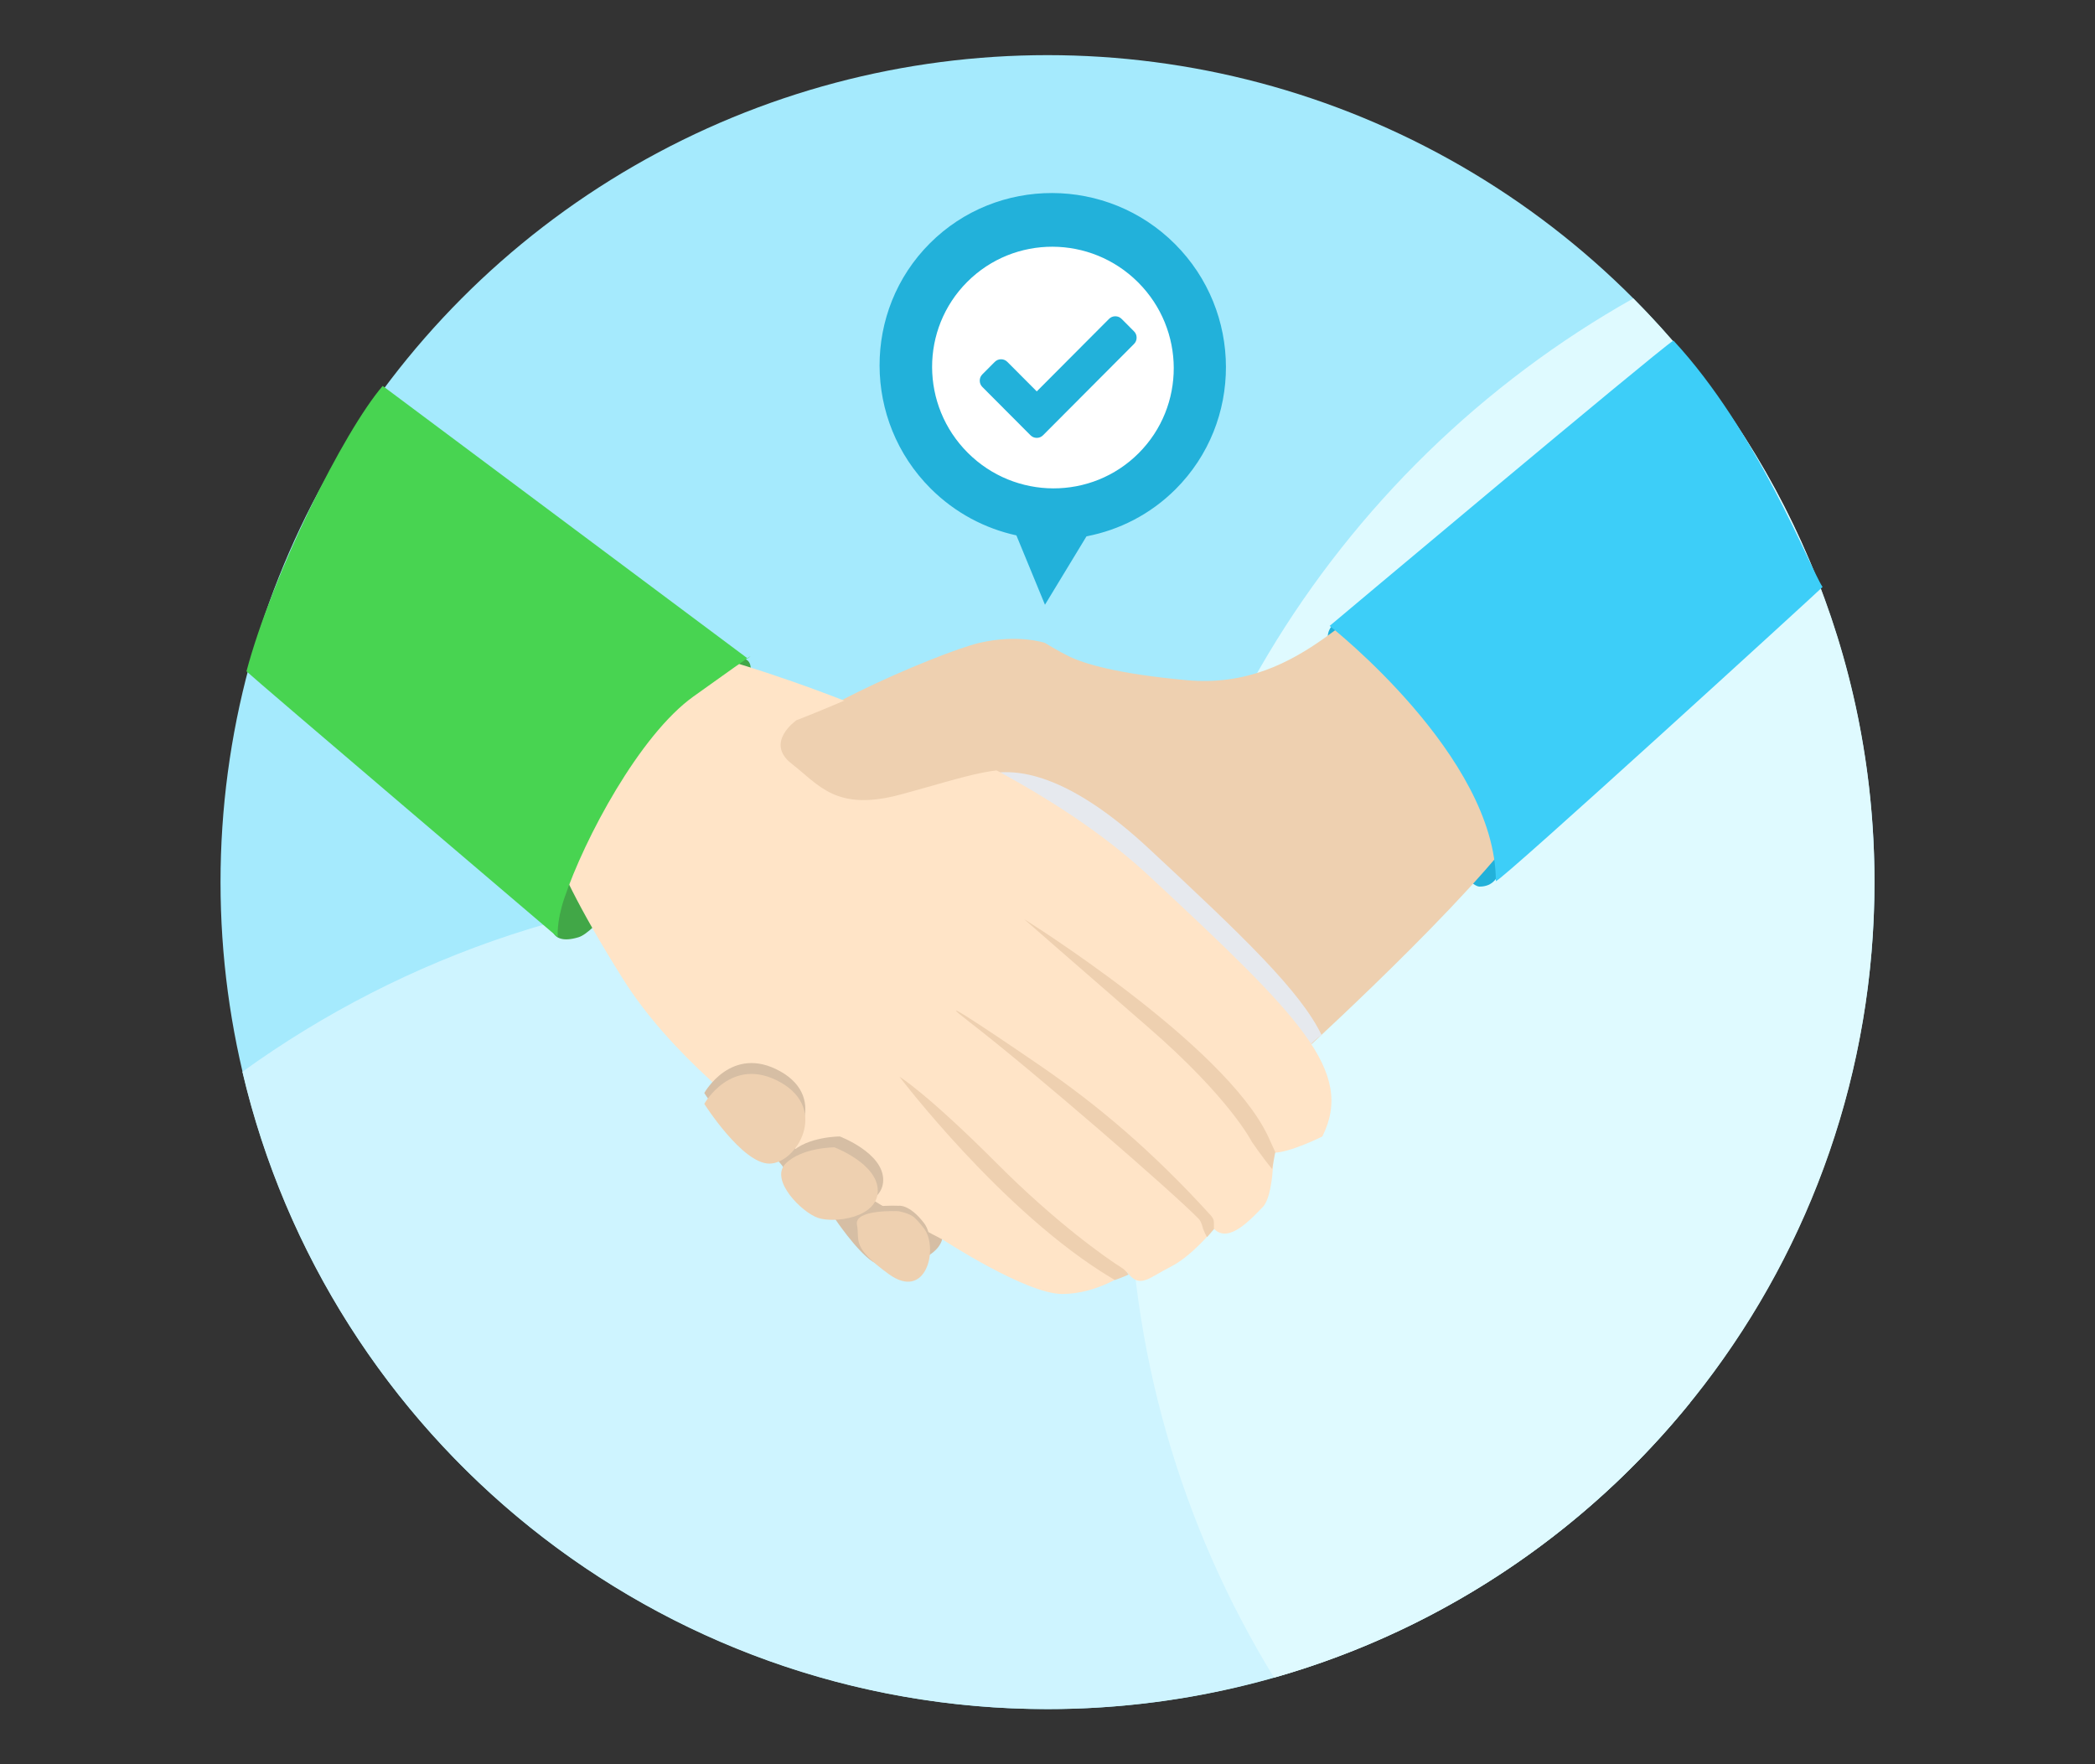 <?xml version="1.0" encoding="UTF-8" standalone="no"?>
<svg width="304px" height="256px" viewBox="0 0 304 256" version="1.1" xmlns="http://www.w3.org/2000/svg" xmlns:xlink="http://www.w3.org/1999/xlink">
    <rect x="0" y="0" width="304" height="256" fill="#333333" stroke="none"/>
    <!-- Generator: Sketch 40.3 (33839) - http://www.bohemiancoding.com/sketch -->
    <title>Illustration/Project Support</title>
    <desc>Created with Sketch.</desc>
    <defs></defs>
    <g id="Symbols" stroke="none" stroke-width="1" fill="none" fill-rule="evenodd">
        <g id="Illustration/Project-Support">
            <g id="Graphics-/-projectSupport" transform="translate(32, 8)">
                <circle id="lightBlueCircle" fill="#A5EAFD" cx="120" cy="120" r="120"></circle>
                <path d="M213.242,195.544 C191.241,222.666 157.645,240 120,240 C63.197,240 15.612,200.533 3.171,147.524 C26.766,130.501 55.741,120.471 87.059,120.471 C141.539,120.471 188.93,150.825 213.242,195.544 L213.242,195.544 Z" id="Combined-Shape" fill="#CEF4FF"></path>
                <path d="M152.877,235.441 C203.168,221.146 240,174.874 240,120 C240,86.941 226.632,57.004 205.006,35.3 C161.292,59.9 131.765,106.737 131.765,160.471 C131.765,187.948 139.486,213.621 152.877,235.441 L152.877,235.441 Z" id="Combined-Shape" fill="#DFFAFF"></path>
                <path d="M162.244,82.031 C162.244,82.031 160.671,82.819 160.671,84.395 C160.671,85.972 178.766,120.651 182.699,120.651 C186.633,120.651 185.846,115.134 185.846,115.134 L174.832,90.701 L162.244,82.031 Z" id="Path-45" fill="#22B1DA"></path>
                <path d="M48.014,125.38 C48.014,125.38 47.228,129.437 51.948,128 C56.668,126.563 71.616,101.735 71.616,101.735 C71.616,101.735 80.27,87.548 75.55,87.548 C70.83,87.548 51.948,101.735 51.948,101.735 L48.014,125.38 Z" id="Path-46" fill="#41A747"></path>
                <path d="M72.557,145.085 L70.984,151.39 C70.984,151.39 75.704,158.484 78.851,159.272 C81.998,160.06 82.785,164.001 82.785,164.001 L89.079,168.73 C89.079,168.73 92.226,173.459 94.586,175.036 C96.946,176.612 104.813,175.036 104.813,171.095 C104.813,167.154 101.666,160.848 101.666,160.848 L72.557,145.085 Z" id="Path-47" fill="#D6BEA4"></path>
                <path d="M110.118,85.284 C104.471,86.588 78.065,97.794 81.998,100.947 C85.932,104.1 88.292,108.041 97.733,105.676 C107.173,103.312 106.387,102.523 112.681,104.1 C118.012,105.435 142.542,127.135 149.915,133.736 C151.245,134.927 153.102,136.985 153.102,136.985 L158.311,143.509 C158.311,143.509 185.846,118.287 190.567,108.829 C195.287,99.371 179.552,77.302 172.472,77.302 C165.391,77.302 157.524,92.277 140.216,90.701 C130.063,89.776 125.324,88.309 123.141,87.254 C121.603,86.51 119.617,85.284 119.617,85.284 C119.617,85.284 115.765,83.979 110.118,85.284 Z" id="Path-48" fill="#EED0B0"></path>
                <path d="M104.813,108.829 C104.813,108.829 112.681,94.642 134.709,115.134 C148.488,127.952 156.726,135.837 159.809,142.259 C159.059,142.259 153.823,148.109 153.823,148.109 C137.487,135.016 104.813,108.829 104.813,108.829 Z" id="Path-49" fill="#E6E9EE" style="mix-blend-mode: multiply;"></path>
                <path d="M56.823,96.218 C64.69,88.336 72.557,87.548 72.557,87.548 C72.557,87.548 112.681,98.582 134.709,119.075 C156.737,139.568 164.605,147.449 159.884,156.908 C159.884,156.908 155.164,159.272 152.804,159.272 C152.804,159.272 152.804,165.578 151.23,167.154 C149.657,168.73 146.338,172.565 144.15,170.307 C144.15,170.307 141.003,174.247 137.856,175.824 C134.709,177.4 133.397,179.093 131.562,176.612 C131.562,176.612 127.363,179.765 122.121,179.765 C116.88,179.765 104.813,171.883 104.813,171.883 C104.813,171.883 71.771,155.331 58.396,134.05 C45.022,112.77 47.382,109.617 47.382,109.617 C47.382,109.617 48.956,104.1 56.823,96.218 Z" id="Path-50" fill="#FFE4C7"></path>
                <path d="M149.657,157.696 C149.657,157.696 146.51,151.39 134.709,141.144 C122.908,130.898 116.614,125.38 116.614,125.38 C116.614,125.38 145.723,143.509 152.017,156.908 C152.422,157.77 152.765,158.525 153.053,159.182 C153.053,159.182 152.591,161.633 152.591,161.633 C151.266,160.04 149.657,157.696 149.657,157.696 Z M131.765,176.941 C131.765,176.941 131.313,176.306 130.824,176 C128.392,174.479 121.194,169.378 112.681,160.848 C102.453,150.602 98.519,148.238 98.519,148.238 C98.519,148.238 113.467,167.942 129.202,177.4 C129.392,177.514 129.577,177.626 129.759,177.735 C130.824,177.4 131.765,176.941 131.765,176.941 Z M142.576,170.307 C142.576,170.307 142.355,169.289 141.948,168.869 C138.283,165.091 117.95,147.448 108.747,140.356 C103.324,136.177 109.477,140.147 118.974,146.661 C127.221,152.317 135.17,158.998 143.63,168.295 C143.803,168.485 144.15,168.869 144.15,169.412 C144.15,169.955 144.161,170.121 144.15,170.353 C144.161,170.353 143.171,171.498 143.171,171.498 C143.059,171.498 142.576,170.307 142.576,170.307 Z" id="Combined-Shape" fill="#EED0B0"></path>
                <path d="M118.191,85.972 C118.191,85.972 107.491,85.766 99.897,89.399 C92.303,93.031 83.575,96.218 83.575,96.218 C83.575,96.218 78.855,99.371 82.788,102.523 C86.722,105.676 89.082,109.617 98.523,107.252 C107.964,104.888 114.257,102.523 118.191,104.888 C122.125,107.252 118.191,85.972 118.191,85.972 Z" id="Path-54" fill="#EED0B0" transform="translate(100.581, 96.972) rotate(-1) translate(-100.581, -96.972) "></path>
                <path d="M70.197,150.602 C70.197,150.602 74.131,143.509 81.211,147.449 C88.292,151.39 83.572,159.272 79.638,159.272 C75.704,159.272 70.197,150.602 70.197,150.602 Z M89.865,156.908 C89.865,156.908 96.159,159.272 96.159,163.213 C96.159,167.154 89.865,167.942 87.505,167.154 C85.145,166.366 80.425,161.637 82.785,159.272 C85.145,156.908 89.865,156.908 89.865,156.908 Z M98.382,166.968 C98.382,166.968 91.903,166.621 92.354,168.942 C92.805,171.264 91.438,172.077 96.947,176.079 C102.456,180.081 104.219,172.257 102.073,169.462 C99.926,166.668 98.382,166.968 98.382,166.968 Z" id="Combined-Shape" fill="#D6BEA4"></path>
                <path d="M70.197,152.178 C70.197,152.178 74.131,145.085 81.211,149.026 C88.292,152.967 83.572,160.848 79.638,160.848 C75.704,160.848 70.197,152.178 70.197,152.178 Z M89.079,158.484 C89.079,158.484 95.373,160.848 95.373,164.789 C95.373,168.73 89.079,169.518 86.719,168.73 C84.358,167.942 79.638,163.213 81.998,160.848 C84.358,158.484 89.079,158.484 89.079,158.484 Z M98.382,167.756 C98.382,167.756 91.903,167.41 92.354,169.731 C92.805,172.052 91.438,172.865 96.947,176.867 C102.456,180.869 104.219,173.045 102.073,170.25 C101.38,169.349 100.894,168.843 100.554,168.573 C99.839,168.005 98.382,167.756 98.382,167.756 Z" id="Combined-Shape" fill="#EED0B0"></path>
                <path d="M76.491,87.548 C76.491,87.548 23.529,48 23.529,48 C17.882,54.588 7.529,75.294 3.765,89.412 C4.706,90.353 48.941,128 48.941,128 C48.941,128 48.697,125.873 49.882,122.353 C52.795,113.703 60.795,98.667 68.624,93.065 C79.638,85.183 76.491,87.548 76.491,87.548 Z" id="Path-60" fill="#48D451"></path>
                <path d="M160.941,82.824 C160.941,82.824 185.059,101.735 185.059,119.863 C185.846,119.863 231.529,78.118 232.471,77.176 C230.588,74.353 223.059,54.588 210.824,41.412 C208,43.294 160.941,82.824 160.941,82.824 Z" id="Path-44" fill="#3DCEF8"></path>
                <g id="dialog" transform="translate(84.706, 8.471)">
                    <g id="Group-4" transform="translate(36.291, 36.706) rotate(-45) translate(-36.291, -36.706) translate(10.879, 11.294)">
                        <ellipse id="Oval" fill="#FFFFFF" cx="25.154" cy="25.375" rx="19.988" ry="20.104"></ellipse>
                        <path d="M39.069,46.136 L50.351,48.896 L46.166,38.847 C48.689,34.913 50.156,30.235 50.156,25.222 C50.156,11.329 38.891,-5.68434189e-14 25.079,-5.68434189e-14 C11.265,-5.68434189e-14 1.24344979e-13,11.329 1.24344979e-13,25.222 C1.24344979e-13,39.114 11.265,50.443 25.079,50.443 C30.252,50.443 35.068,48.854 39.069,46.136 Z M25.197,42.958 C34.852,42.958 42.679,35.086 42.679,25.375 C42.679,15.664 34.852,7.792 25.197,7.792 C15.542,7.792 7.715,15.664 7.715,25.375 C7.715,35.086 15.542,42.958 25.197,42.958 Z" id="Combined-Shape" fill="#22B1DA" transform="translate(25.175, 25.222) scale(-1, 1) translate(-25.175, -25.222) "></path>
                    </g>
                    <path d="M34.659,46.677 C34.4,46.937 34.093,47.067 33.736,47.067 C33.38,47.067 33.073,46.937 32.813,46.677 L25.851,39.691 C25.592,39.431 25.463,39.122 25.463,38.764 C25.463,38.407 25.592,38.098 25.851,37.838 L27.632,36.051 C27.892,35.791 28.199,35.661 28.555,35.661 C28.912,35.661 29.219,35.791 29.478,36.051 L33.736,40.324 L44.212,29.812 C44.471,29.552 44.778,29.422 45.135,29.422 C45.491,29.422 45.798,29.552 46.057,29.812 L47.838,31.599 C48.097,31.859 48.227,32.168 48.227,32.525 C48.227,32.883 48.097,33.192 47.838,33.452 L34.659,46.677 Z" id="Path-Copy-2" fill="#22B1DA"></path>
                </g>
            </g>
        </g>
    </g>
</svg>